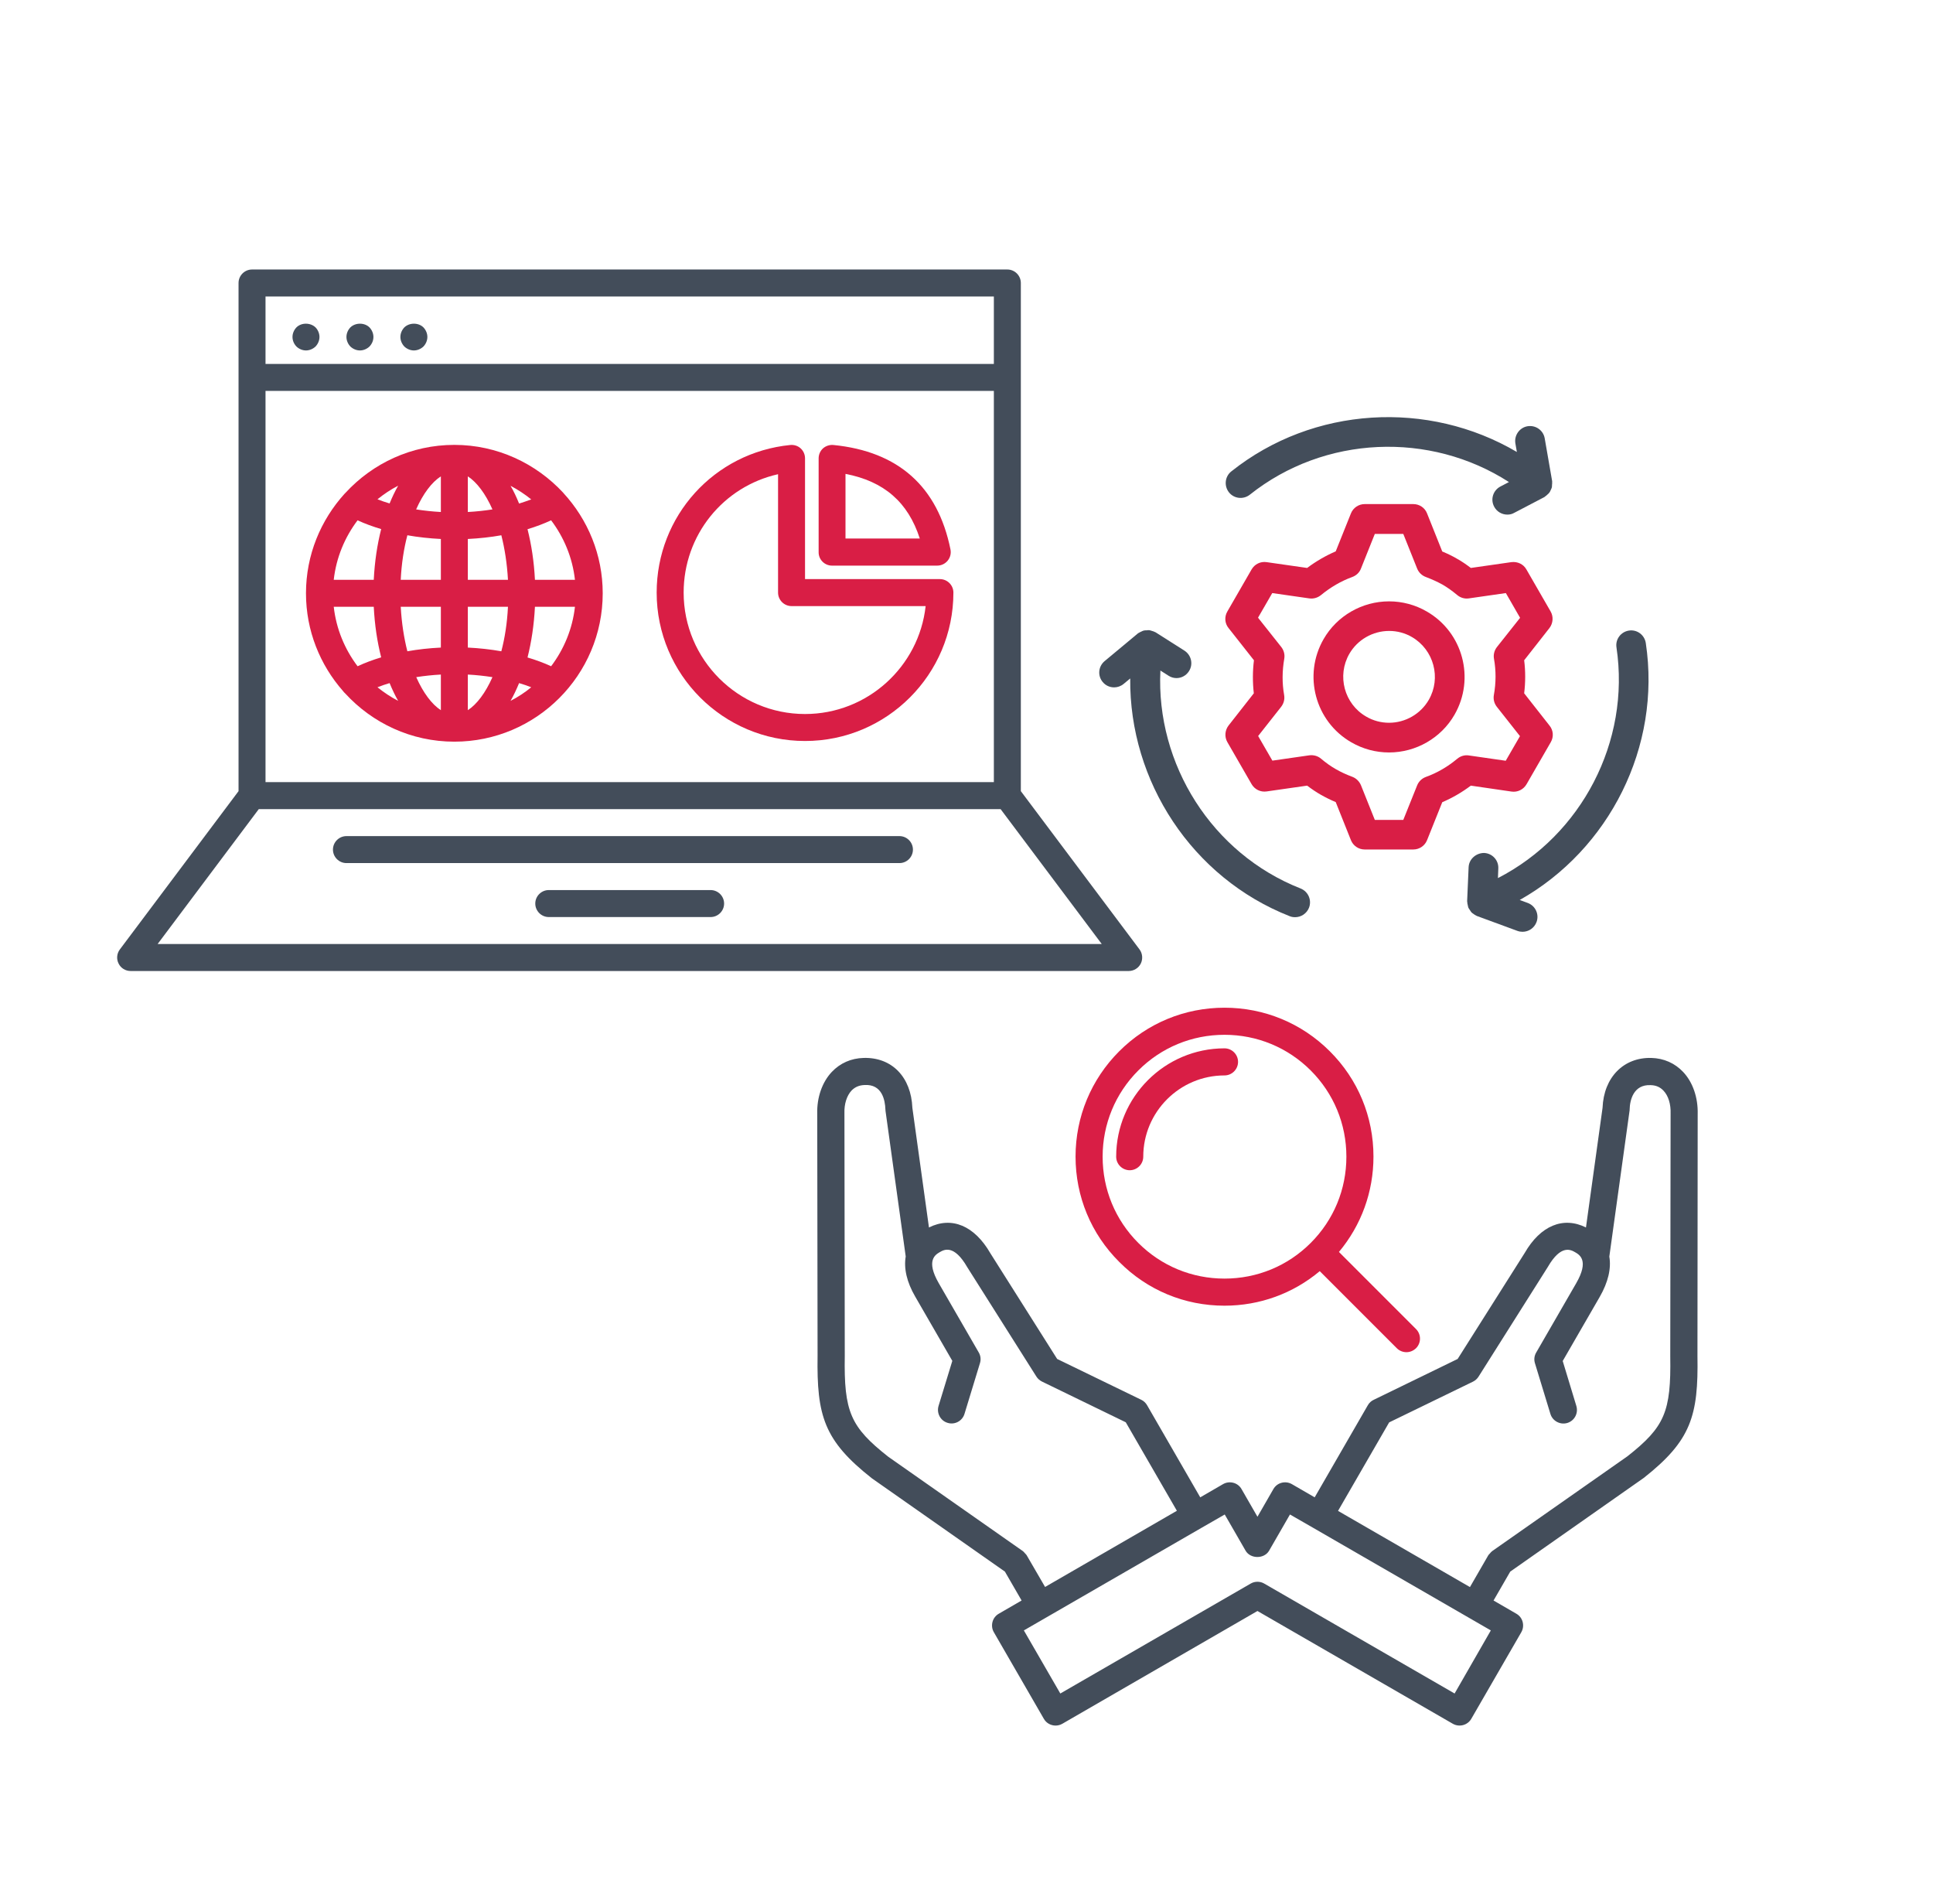 <?xml version="1.0" encoding="utf-8"?>
<svg xmlns="http://www.w3.org/2000/svg" xmlns:xlink="http://www.w3.org/1999/xlink" width="330px" height="325px" viewBox="0 0 330 325" version="1.1">
    
    <title>illu-431-integriertes-managementsystem   </title>
    <desc>Created with Sketch.</desc>
    <g id="illu-431-integriertes-managementsystem---" stroke="none" stroke-width="1" fill="none" fill-rule="evenodd">
        <g id="noun_business-analysis_1881592" transform="translate(20, 46)" fill-rule="nonzero">
            <g id="Group">
                <path d="M32.237,13.816 C32.832,13.816 33.427,13.566 33.868,13.144 C34.29,12.703 34.539,12.108 34.539,11.513 C34.539,10.918 34.29,10.323 33.868,9.882 C32.985,9.038 31.45,9.038 30.606,9.882 C30.184,10.323 29.934,10.918 29.934,11.513 C29.934,12.127 30.184,12.703 30.606,13.144 C31.047,13.566 31.642,13.816 32.237,13.816 Z" id="Path" fill="#434D5A"/>
                <path d="M41.447,13.816 C42.042,13.816 42.637,13.566 43.078,13.144 C43.501,12.703 43.75,12.127 43.75,11.513 C43.75,10.918 43.501,10.323 43.078,9.882 C42.234,9.038 40.68,9.038 39.816,9.882 C39.394,10.323 39.145,10.918 39.145,11.513 C39.145,12.108 39.394,12.703 39.816,13.144 C40.258,13.566 40.853,13.816 41.447,13.816 Z" id="Path" fill="#434D5A"/>
                <path d="M50.658,13.816 C51.253,13.816 51.848,13.566 52.289,13.144 C52.711,12.703 52.961,12.108 52.961,11.513 C52.961,10.918 52.711,10.323 52.289,9.882 C51.445,9.038 49.89,9.038 49.027,9.882 C48.605,10.323 48.355,10.918 48.355,11.513 C48.355,12.108 48.605,12.703 49.027,13.144 C49.468,13.566 50.063,13.816 50.658,13.816 Z" id="Path" fill="#434D5A"/>
                <path d="M174.539,116.053 L154.276,89.035 L154.276,2.303 C154.276,1.036 153.24,0 151.974,0 L23.026,0 C21.76,0 20.724,1.036 20.724,2.303 L20.724,89.035 L0.461,116.053 C-0.058,116.743 -0.154,117.684 0.249,118.47 C0.633,119.257 1.439,119.737 2.303,119.737 L172.697,119.737 C173.561,119.737 174.367,119.238 174.751,118.47 C175.134,117.703 175.058,116.743 174.539,116.053 Z M25.329,20.724 L149.671,20.724 L149.671,87.5 L25.329,87.5 L25.329,20.724 Z M149.671,4.605 L149.671,16.118 L25.329,16.118 L25.329,4.605 L149.671,4.605 Z M6.908,115.132 L24.178,92.105 L150.822,92.105 L168.092,115.132 L6.908,115.132 Z" id="Shape" fill="#434D5A"/>
                <path d="M101.316,105.921 L73.684,105.921 C72.418,105.921 71.382,106.957 71.382,108.224 C71.382,109.49 72.418,110.526 73.684,110.526 L101.316,110.526 C102.582,110.526 103.618,109.49 103.618,108.224 C103.618,106.957 102.582,105.921 101.316,105.921 Z" id="Path" fill="#434D5A"/>
                <path d="M133.553,96.711 L39.145,96.711 C37.878,96.711 36.842,97.747 36.842,99.013 C36.842,100.28 37.878,101.316 39.145,101.316 L133.553,101.316 C134.819,101.316 135.855,100.28 135.855,99.013 C135.855,97.747 134.819,96.711 133.553,96.711 Z" id="Path" fill="#434D5A"/>
                <path d="M122.039,50.543 L140,50.543 C140.691,50.543 141.343,50.236 141.785,49.698 C142.226,49.161 142.399,48.47 142.264,47.78 C140.096,37.053 133.361,31.047 122.27,29.953 C121.637,29.896 120.984,30.107 120.504,30.529 C120.025,30.97 119.756,31.584 119.756,32.237 L119.756,48.24 C119.737,49.507 120.773,50.543 122.039,50.543 Z M124.342,34.885 C130.924,36.151 135.03,39.72 137.026,45.918 L124.342,45.918 L124.342,34.885 Z" id="Shape" fill="#D91E45"/>
                <path d="M140.461,52.845 L117.434,52.845 L117.434,32.237 C117.434,31.584 117.166,30.97 116.686,30.529 C116.206,30.088 115.554,29.896 114.921,29.953 C101.911,31.239 92.105,42.081 92.105,55.148 C92.105,69.117 103.465,80.477 117.434,80.477 C131.404,80.477 142.763,69.117 142.763,55.148 C142.763,53.882 141.727,52.845 140.461,52.845 Z M117.434,75.872 C106.017,75.872 96.711,66.584 96.711,55.148 C96.711,45.323 103.484,37.034 112.829,34.942 L112.829,55.148 C112.829,56.414 113.865,57.451 115.132,57.451 L138.024,57.451 C136.891,67.793 128.084,75.872 117.434,75.872 Z" id="Shape" fill="#D91E45"/>
                <path d="M76.14,38.089 C71.497,33.1 64.896,29.934 57.566,29.934 C50.236,29.934 43.635,33.081 39.01,38.089 C38.953,38.147 38.895,38.224 38.838,38.262 C34.751,42.771 32.237,48.72 32.237,55.263 C32.237,61.653 34.635,67.486 38.55,71.938 C38.665,72.092 38.78,72.226 38.934,72.36 C43.558,77.407 50.197,80.592 57.566,80.592 C71.535,80.592 82.895,69.232 82.895,55.263 C82.895,48.681 80.343,42.675 76.198,38.166 C76.179,38.147 76.16,38.109 76.14,38.089 Z M74.087,67.717 C72.84,67.141 71.478,66.642 70.058,66.22 C70.729,63.572 71.171,60.655 71.324,57.566 L78.155,57.566 C77.733,61.346 76.275,64.819 74.087,67.717 Z M36.976,57.566 L43.808,57.566 C43.961,60.655 44.402,63.553 45.074,66.201 C43.654,66.623 42.292,67.141 41.044,67.717 C38.857,64.819 37.399,61.346 36.976,57.566 Z M41.044,42.81 C42.292,43.385 43.654,43.884 45.074,44.306 C44.402,46.954 43.961,49.871 43.808,52.961 L36.976,52.961 C37.399,49.18 38.857,45.707 41.044,42.81 Z M55.263,41.39 C53.824,41.313 52.423,41.16 51.042,40.948 C52.231,38.262 53.709,36.305 55.263,35.307 L55.263,41.39 Z M55.263,45.995 L55.263,52.961 L48.413,52.961 C48.547,50.178 48.95,47.626 49.545,45.362 C51.387,45.688 53.306,45.899 55.263,45.995 Z M55.263,57.566 L55.263,64.531 C53.287,64.627 51.368,64.838 49.545,65.164 C48.969,62.9 48.566,60.348 48.413,57.566 L55.263,57.566 L55.263,57.566 Z M55.263,69.137 L55.263,75.219 C53.728,74.221 52.251,72.264 51.061,69.578 C52.423,69.367 53.824,69.213 55.263,69.137 Z M59.868,69.137 C61.308,69.213 62.708,69.367 64.071,69.578 C62.881,72.264 61.404,74.221 59.868,75.219 L59.868,69.137 Z M59.868,64.531 L59.868,57.566 L66.719,57.566 C66.584,60.348 66.181,62.9 65.587,65.164 C63.745,64.838 61.826,64.627 59.868,64.531 Z M59.868,52.961 L59.868,45.995 C61.845,45.899 63.764,45.688 65.587,45.362 C66.162,47.626 66.565,50.178 66.719,52.961 L59.868,52.961 L59.868,52.961 Z M59.868,41.39 L59.868,35.307 C61.404,36.305 62.881,38.262 64.071,40.948 C62.708,41.16 61.308,41.313 59.868,41.39 Z M67.16,36.919 C68.407,37.571 69.597,38.358 70.691,39.241 C70.019,39.49 69.348,39.72 68.618,39.951 C68.177,38.857 67.697,37.84 67.16,36.919 Z M46.513,39.931 C45.803,39.72 45.112,39.49 44.441,39.221 C45.535,38.339 46.705,37.552 47.971,36.9 C47.434,37.84 46.954,38.857 46.513,39.931 Z M46.513,70.595 C46.954,71.669 47.434,72.686 47.971,73.627 C46.724,72.974 45.535,72.188 44.441,71.305 C45.112,71.036 45.803,70.806 46.513,70.595 Z M68.618,70.595 C69.328,70.806 70.019,71.036 70.691,71.305 C69.597,72.207 68.427,72.974 67.16,73.627 C67.697,72.686 68.177,71.669 68.618,70.595 Z M71.324,52.961 C71.171,49.871 70.729,46.974 70.058,44.326 C71.478,43.904 72.84,43.385 74.087,42.81 C76.275,45.707 77.733,49.18 78.155,52.961 L71.324,52.961 Z" id="Shape" fill="#D91E45"/>
            </g>
        </g>
        <g id="noun_hand-magnifier_2128751" transform="translate(139, 172)" fill-rule="nonzero">
            <g id="Group" transform="translate(0.345, 0)">
                <path d="M150.482,18.167 C150.559,15.354 149.653,12.715 147.996,10.962 C146.571,9.459 144.702,8.631 142.564,8.573 C137.844,8.457 134.453,11.867 134.241,17.088 L131.409,37.51 C127.537,35.583 123.645,37.182 120.948,41.864 L109.504,59.954 L95.171,66.928 C94.747,67.12 94.4,67.448 94.169,67.853 L85.095,83.573 L81.203,81.319 C80.664,81.011 80.028,80.934 79.45,81.088 C78.853,81.242 78.352,81.627 78.044,82.167 L75.327,86.887 L72.611,82.167 C72.303,81.627 71.802,81.242 71.205,81.088 C70.607,80.934 69.991,81.011 69.452,81.319 L65.56,83.573 L56.486,67.853 C56.255,67.448 55.908,67.12 55.503,66.928 L41.132,59.954 L29.746,41.941 C27.01,37.182 23.118,35.583 19.246,37.51 L16.414,17.088 C16.202,11.867 12.946,8.438 8.091,8.573 C5.953,8.631 4.084,9.459 2.659,10.962 C1.002,12.715 0.096,15.354 0.173,18.09 L0.231,59.395 C0.077,69.663 1.31,73.883 9.517,80.336 L32.212,96.25 L35.063,101.182 L31.171,103.436 C30.632,103.744 30.247,104.245 30.092,104.842 C29.938,105.439 30.015,106.075 30.324,106.595 L38.858,121.372 C39.282,122.123 40.072,122.528 40.862,122.528 C41.247,122.528 41.652,122.431 42.018,122.219 L75.327,102.973 L108.676,122.219 C109.793,122.855 111.2,122.47 111.835,121.372 L120.37,106.595 C120.678,106.056 120.755,105.439 120.601,104.842 C120.447,104.245 120.062,103.744 119.522,103.436 L115.631,101.182 L118.482,96.25 L141.273,80.259 C149.364,73.883 150.616,69.663 150.443,59.434 L150.482,18.167 Z M35.949,93.495 C35.949,93.475 35.93,93.475 35.93,93.456 C35.853,93.321 35.737,93.244 35.641,93.129 C35.525,93.013 35.448,92.878 35.313,92.782 C35.294,92.782 35.294,92.763 35.294,92.763 L12.291,76.638 C5.837,71.551 4.72,68.97 4.874,59.434 L4.816,18.032 C4.759,16.433 5.221,15.008 6.03,14.141 C6.608,13.544 7.321,13.235 8.226,13.197 C11.251,13.004 11.752,15.778 11.81,17.358 C11.81,17.435 11.81,17.531 11.829,17.609 L15.277,42.461 C14.931,44.484 15.451,46.834 16.915,49.339 L23.234,60.281 L20.884,67.968 C20.518,69.182 21.192,70.492 22.425,70.858 C23.639,71.243 24.949,70.55 25.315,69.317 L27.954,60.667 C28.147,60.05 28.07,59.395 27.742,58.836 L20.922,47.027 C18.668,43.116 20.363,42.153 21.076,41.729 C21.808,41.305 23.504,40.322 25.796,44.31 L37.587,62.959 C37.818,63.325 38.145,63.614 38.531,63.807 L52.845,70.762 L61.572,85.866 L39.07,98.87 L35.949,93.495 Z M108.984,117.056 L76.483,98.292 C76.117,98.08 75.732,97.984 75.327,97.984 C74.923,97.984 74.538,98.08 74.172,98.292 L41.671,117.056 L35.448,106.287 L65.849,88.736 C65.849,88.736 65.849,88.736 65.849,88.736 C65.849,88.736 65.849,88.736 65.849,88.736 L69.741,86.501 L73.305,92.686 C74.133,94.111 76.483,94.111 77.312,92.686 L80.876,86.501 L84.768,88.736 C84.768,88.736 84.768,88.736 84.768,88.736 C84.768,88.736 84.768,88.736 84.768,88.736 L115.168,106.287 L108.984,117.056 Z M138.499,76.56 L115.38,92.763 C115.38,92.763 115.361,92.782 115.361,92.782 C115.226,92.878 115.13,93.013 115.014,93.148 C114.918,93.264 114.802,93.341 114.725,93.475 C114.725,93.495 114.706,93.495 114.706,93.514 L111.604,98.889 L89.083,85.885 L97.81,70.781 L112.124,63.826 C112.51,63.633 112.837,63.344 113.068,62.978 L124.897,44.252 C127.151,40.342 128.847,41.324 129.579,41.748 C130.311,42.172 131.987,43.154 129.733,47.046 L122.913,58.856 C122.585,59.414 122.508,60.069 122.701,60.686 L125.34,69.336 C125.706,70.55 127.016,71.243 128.23,70.877 C129.444,70.511 130.137,69.22 129.771,67.987 L127.44,60.301 L133.759,49.358 C135.204,46.853 135.744,44.484 135.397,42.48 L138.845,17.628 C138.865,17.551 138.865,17.454 138.865,17.377 C138.903,15.778 139.52,13.081 142.448,13.216 C143.353,13.235 144.066,13.544 144.644,14.16 C145.473,15.027 145.916,16.453 145.858,18.109 L145.8,59.491 C145.954,68.97 144.856,71.551 138.499,76.56 Z" id="Shape" fill="#434D5A"/>
                <path d="M69.702,50.861 C75.713,50.861 81.415,48.78 85.962,44.965 L99.12,58.124 C99.563,58.567 100.161,58.798 100.758,58.798 C101.355,58.798 101.933,58.567 102.395,58.124 C103.301,57.218 103.301,55.754 102.395,54.848 L89.237,41.69 C93.052,37.124 95.132,31.441 95.132,25.411 C95.132,18.61 92.493,12.233 87.677,7.436 C82.88,2.639 76.483,0 69.702,0 C62.901,0 56.525,2.639 51.727,7.436 C46.93,12.233 44.272,18.63 44.272,25.411 C44.272,32.212 46.911,38.588 51.727,43.386 C56.525,48.221 62.901,50.861 69.702,50.861 Z M54.983,10.712 C58.913,6.781 64.134,4.624 69.702,4.624 C75.25,4.624 80.491,6.781 84.421,10.712 C88.351,14.642 90.509,19.863 90.509,25.43 C90.509,30.998 88.351,36.219 84.421,40.149 C80.491,44.079 75.27,46.237 69.702,46.237 C64.134,46.237 58.913,44.079 54.983,40.149 C51.053,36.219 48.895,30.998 48.895,25.43 C48.895,19.882 51.053,14.642 54.983,10.712 Z" id="Shape" fill="#D91E45"/>
                <path d="M55.831,25.43 C55.831,17.782 62.054,11.559 69.702,11.559 C70.974,11.559 72.014,10.519 72.014,9.247 C72.014,7.976 70.974,6.936 69.702,6.936 C59.511,6.936 51.207,15.239 51.207,25.43 C51.207,26.702 52.248,27.742 53.519,27.742 C54.791,27.742 55.831,26.702 55.831,25.43 Z" id="Path" fill="#D91E45"/>
            </g>
        </g>
        <g id="noun_business-recreate-idea_1705725-(1)" transform="translate(187, 71)" fill-rule="nonzero">
            <g id="Group" transform="translate(0.2, 0)">
                <path d="M56.381,33.375 C54.416,32.234 52.198,31.643 49.938,31.643 C45.333,31.643 41.045,34.114 38.764,38.085 C35.215,44.253 37.328,52.154 43.496,55.702 C45.46,56.843 47.678,57.434 49.938,57.434 C54.543,57.434 58.831,54.963 61.113,50.992 C64.661,44.824 62.549,36.924 56.381,33.375 Z M56.719,48.457 C55.325,50.865 52.727,52.365 49.938,52.365 C48.565,52.365 47.213,52.006 46.03,51.309 C42.292,49.154 41.003,44.338 43.158,40.599 C44.552,38.191 47.15,36.691 49.959,36.691 C51.332,36.691 52.684,37.05 53.867,37.747 C57.585,39.923 58.873,44.718 56.719,48.457 Z" id="Shape" fill="#D91E45"/>
                <path d="M70.85,64.109 C71.864,64.257 72.878,63.772 73.406,62.863 L77.547,55.681 C78.075,54.773 77.99,53.653 77.335,52.851 L73.005,47.338 C73.237,45.436 73.237,43.556 73.005,41.698 L77.314,36.205 C77.948,35.382 78.032,34.262 77.525,33.375 L73.385,26.193 C72.878,25.285 71.864,24.82 70.829,24.947 L63.901,25.94 C63.119,25.348 62.359,24.82 61.556,24.376 C60.775,23.912 59.93,23.51 59.021,23.13 L56.423,16.624 C56.043,15.652 55.114,15.04 54.078,15.04 L45.777,15.04 L45.777,15.04 C44.742,15.04 43.813,15.674 43.432,16.624 L40.834,23.109 C39.123,23.848 37.475,24.799 35.955,25.94 L29.026,24.947 C27.991,24.799 26.998,25.285 26.47,26.193 L22.33,33.375 C21.802,34.283 21.886,35.403 22.541,36.205 L26.872,41.698 C26.639,43.578 26.639,45.479 26.85,47.338 L22.541,52.83 C21.908,53.653 21.823,54.773 22.33,55.66 L26.47,62.842 C26.998,63.75 28.012,64.236 29.026,64.088 L35.955,63.096 C36.736,63.687 37.518,64.215 38.299,64.659 C39.081,65.102 39.926,65.525 40.834,65.905 L43.432,72.411 C43.813,73.362 44.742,73.995 45.777,73.995 L54.078,73.995 C55.114,73.995 56.043,73.362 56.423,72.411 L59.021,65.926 C60.753,65.187 62.38,64.236 63.901,63.096 L70.85,64.109 Z M61.577,58.512 C59.951,59.864 58.155,60.92 56.212,61.617 C55.536,61.87 55.008,62.377 54.733,63.053 L52.367,68.947 L47.509,68.947 L45.143,63.032 C44.869,62.377 44.341,61.849 43.686,61.596 C42.608,61.194 41.7,60.772 40.855,60.286 C40.01,59.8 39.186,59.23 38.32,58.491 C37.771,58.026 37.053,57.836 36.335,57.92 L30.019,58.829 L27.59,54.625 L31.519,49.64 C31.962,49.07 32.152,48.351 32.026,47.633 C31.667,45.605 31.688,43.514 32.047,41.444 C32.174,40.726 31.983,40.008 31.54,39.437 L27.569,34.431 L29.998,30.228 L36.314,31.136 C37.032,31.241 37.75,31.03 38.299,30.587 C39.947,29.235 41.742,28.179 43.665,27.482 C44.341,27.228 44.89,26.721 45.143,26.045 L47.509,20.131 L52.367,20.131 L54.733,26.045 C55.008,26.721 55.536,27.228 56.212,27.482 C57.268,27.883 58.198,28.305 59.042,28.77 C59.887,29.256 60.711,29.847 61.577,30.566 C62.126,31.03 62.845,31.241 63.563,31.136 L69.879,30.228 L72.308,34.452 L68.358,39.437 C67.914,40.008 67.724,40.726 67.851,41.444 C68.21,43.451 68.21,45.542 67.83,47.633 C67.703,48.351 67.893,49.07 68.337,49.64 L72.287,54.646 L69.858,58.85 L63.542,57.941 C62.845,57.836 62.126,58.047 61.577,58.512 Z" id="Shape" fill="#D91E45"/>
                <path d="M26.174,13.434 C38.912,3.295 56.93,2.598 70.407,11.28 L68.949,12.04 C67.703,12.695 67.217,14.216 67.872,15.462 C68.316,16.328 69.203,16.835 70.132,16.835 C70.534,16.835 70.935,16.751 71.294,16.54 L76.469,13.836 C76.512,13.815 76.533,13.772 76.554,13.751 C76.723,13.667 76.828,13.54 76.976,13.413 C77.082,13.308 77.209,13.223 77.293,13.097 C77.399,12.97 77.462,12.822 77.525,12.674 C77.589,12.526 77.673,12.399 77.716,12.23 C77.758,12.083 77.758,11.935 77.758,11.766 C77.779,11.597 77.8,11.428 77.779,11.238 C77.779,11.195 77.8,11.153 77.779,11.111 L76.512,3.823 C76.279,2.45 74.97,1.521 73.575,1.753 C72.202,1.986 71.273,3.316 71.505,4.689 L71.759,6.147 C56.656,-2.746 37.011,-1.69 23.006,9.463 C21.908,10.329 21.739,11.935 22.605,13.033 C23.471,14.132 25.076,14.301 26.174,13.434 Z" id="Path" fill="#434D5A"/>
                <path d="M9.973,36.881 C9.804,36.797 9.656,36.734 9.466,36.691 C9.318,36.649 9.17,36.586 9.022,36.565 C8.874,36.543 8.705,36.565 8.558,36.586 C8.389,36.586 8.22,36.586 8.051,36.628 C7.903,36.67 7.776,36.734 7.649,36.797 C7.48,36.881 7.311,36.945 7.163,37.05 C7.121,37.072 7.1,37.072 7.058,37.114 L1.376,41.845 C0.298,42.754 0.15,44.338 1.059,45.415 C1.566,46.028 2.284,46.324 3.002,46.324 C3.572,46.324 4.143,46.133 4.629,45.732 L5.748,44.803 C5.579,62.356 16.31,78.832 32.976,85.381 C33.272,85.507 33.589,85.55 33.906,85.55 C34.92,85.55 35.87,84.937 36.271,83.944 C36.778,82.635 36.145,81.177 34.835,80.649 C19.732,74.713 10.121,59.462 10.902,43.451 L12.296,44.338 C12.719,44.613 13.184,44.739 13.648,44.739 C14.493,44.739 15.296,44.317 15.782,43.556 C16.542,42.374 16.183,40.81 15,40.05 L10.078,36.924 C10.057,36.903 10.015,36.903 9.973,36.881 Z" id="Path" fill="#434D5A"/>
                <path d="M93.769,38.761 C93.558,37.367 92.27,36.417 90.897,36.628 C89.502,36.839 88.552,38.128 88.763,39.501 C91.171,55.597 82.785,71.545 68.527,78.875 L68.59,77.227 C68.654,75.833 67.576,74.65 66.161,74.587 C64.83,74.587 63.584,75.601 63.521,77.016 L63.267,82.846 C63.267,82.888 63.288,82.93 63.288,82.952 C63.288,83.142 63.331,83.311 63.373,83.48 C63.415,83.627 63.415,83.775 63.478,83.923 C63.542,84.071 63.647,84.198 63.732,84.325 C63.816,84.451 63.901,84.599 64.006,84.726 C64.112,84.832 64.239,84.916 64.366,85.001 C64.513,85.106 64.64,85.212 64.809,85.275 C64.851,85.296 64.873,85.317 64.915,85.338 L71.864,87.894 C72.16,88 72.456,88.042 72.73,88.042 C73.765,88.042 74.737,87.409 75.117,86.374 C75.603,85.064 74.927,83.606 73.618,83.121 L72.245,82.614 C87.538,73.995 96.431,56.463 93.769,38.761 Z" id="Path" fill="#434D5A"/>
            </g>
        </g>
    </g>
</svg>